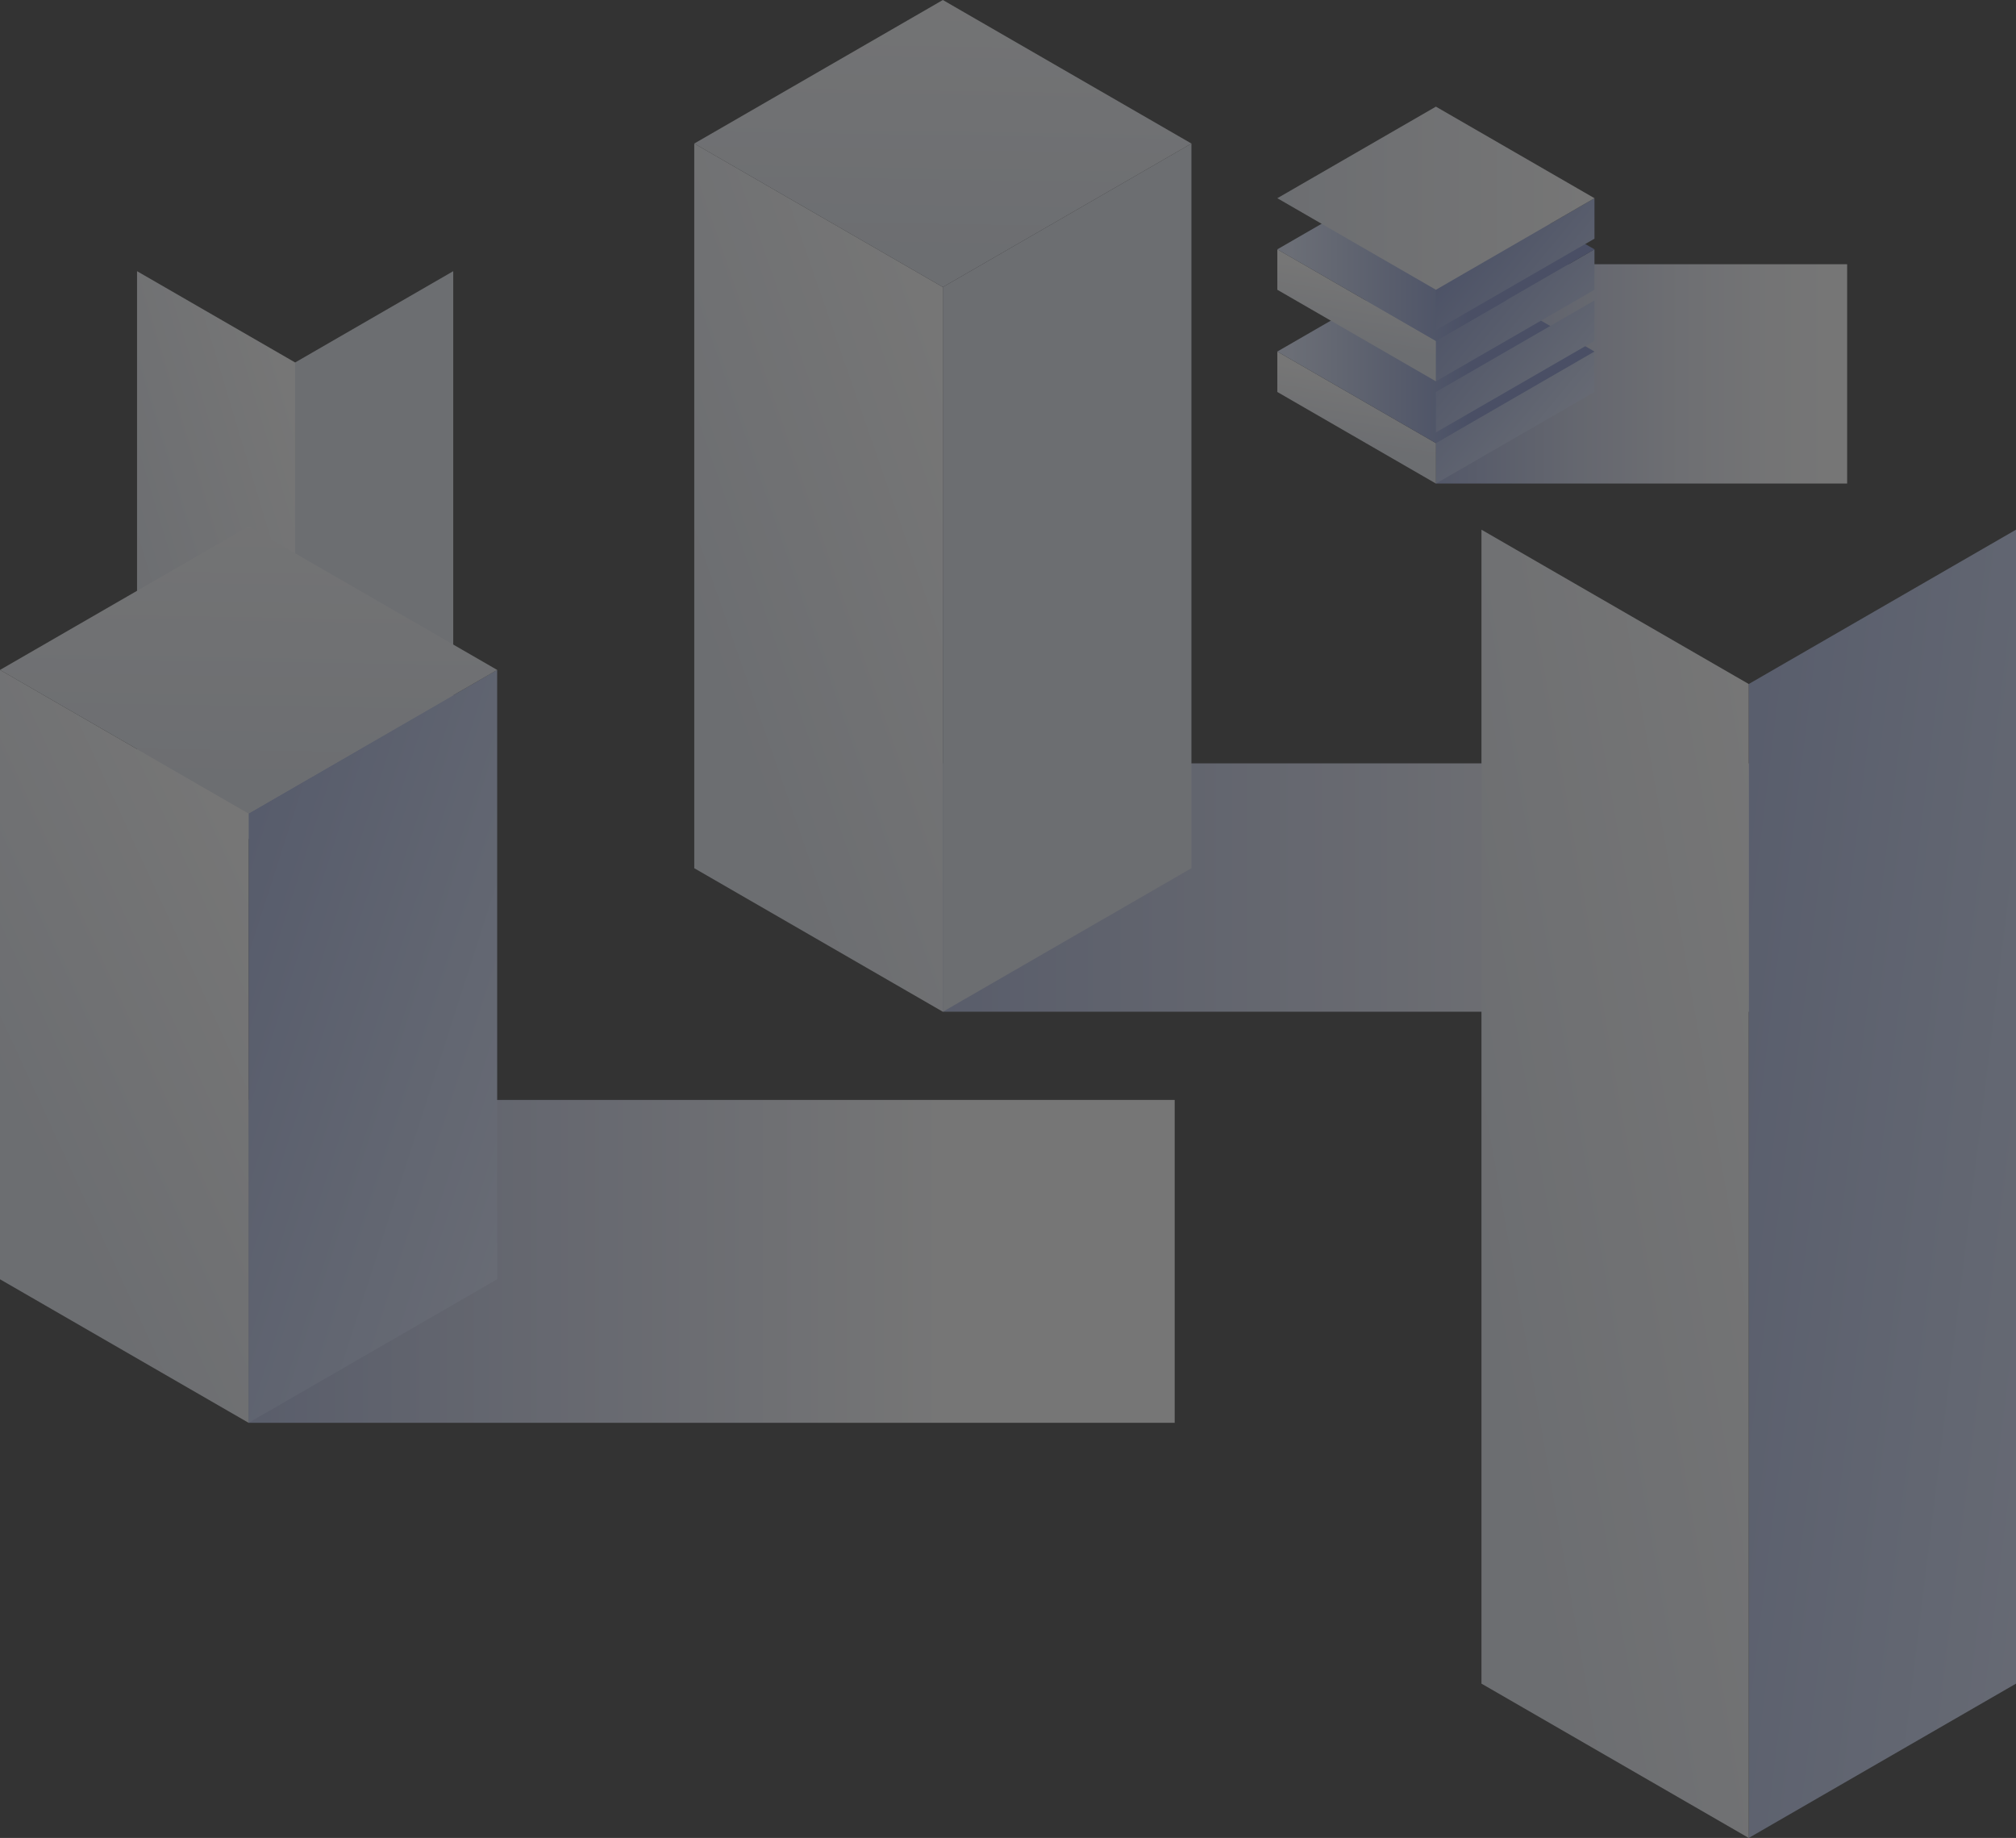 <svg xmlns="http://www.w3.org/2000/svg" xmlns:xlink="http://www.w3.org/1999/xlink" width="495.24" height="451.449" viewBox="0 0 495.24 451.449">
  <rect x="0" y="0" width="495.24" height="451.449" fill="#333333" stroke="none"/>
  <defs>
    <linearGradient id="linear-gradient" x1="-0.491" y1="0.5" x2="0.903" y2="0.5" gradientUnits="objectBoundingBox">
      <stop offset="0" stop-color="#788acb"/>
      <stop offset="1" stop-color="#fff"/>
    </linearGradient>
    <linearGradient id="linear-gradient-2" x1="0.834" y1="0.095" x2="0.269" y2="0.78" gradientUnits="objectBoundingBox">
      <stop offset="0" stop-color="#fff"/>
      <stop offset="1" stop-color="#e1e6f0"/>
    </linearGradient>
    <linearGradient id="linear-gradient-3" x1="0.524" y1="-0.378" x2="0.489" y2="0.908" xlink:href="#linear-gradient-2"/>
    <linearGradient id="linear-gradient-4" x1="0.861" y1="0.093" x2="0.25" y2="0.782" xlink:href="#linear-gradient-2"/>
    <linearGradient id="linear-gradient-6" x1="-0.423" y1="0.5" x2="0.751" y2="0.5" xlink:href="#linear-gradient"/>
    <linearGradient id="linear-gradient-7" x1="-0.545" y1="-0.523" x2="1.066" y2="1.054" gradientUnits="objectBoundingBox">
      <stop offset="0" stop-color="#788acb"/>
      <stop offset="1" stop-color="#dee8ff"/>
    </linearGradient>
    <linearGradient id="linear-gradient-8" x1="0.786" y1="0.099" x2="0.302" y2="0.777" xlink:href="#linear-gradient-2"/>
    <linearGradient id="linear-gradient-10" x1="-0.172" y1="0.5" x2="0.966" y2="0.5" gradientUnits="objectBoundingBox">
      <stop offset="0" stop-color="#788acb"/>
      <stop offset="0.214" stop-color="#a2aedb"/>
      <stop offset="0.454" stop-color="#cad1ea"/>
      <stop offset="0.673" stop-color="#e7eaf5"/>
      <stop offset="0.862" stop-color="#f8f9fc"/>
      <stop offset="1" stop-color="#fff"/>
    </linearGradient>
    <linearGradient id="linear-gradient-11" x1="-0.305" y1="-0.054" x2="0.931" y2="0.797" xlink:href="#linear-gradient-7"/>
    <linearGradient id="linear-gradient-12" x1="0.561" y1="0.189" x2="0.458" y2="0.715" xlink:href="#linear-gradient-2"/>
    <linearGradient id="linear-gradient-13" x1="0.611" y1="0.5" x2="0.038" y2="0.5" xlink:href="#linear-gradient-7"/>
    <linearGradient id="linear-gradient-14" x1="-0.166" y1="0.042" x2="1.07" y2="0.892" xlink:href="#linear-gradient-7"/>
    <linearGradient id="linear-gradient-17" x1="-0.028" y1="0.137" x2="1.209" y2="0.987" xlink:href="#linear-gradient-7"/>
    <linearGradient id="linear-gradient-20" x1="0.111" y1="0.233" x2="1.348" y2="1.083" xlink:href="#linear-gradient-7"/>
    <linearGradient id="linear-gradient-22" x1="0.988" y1="0.5" x2="0" y2="0.5" xlink:href="#linear-gradient-2"/>
    <linearGradient id="linear-gradient-23" x1="-1.27" y1="-0.572" x2="1.459" y2="1.081" xlink:href="#linear-gradient-7"/>
    <linearGradient id="linear-gradient-24" x1="0.977" y1="0.086" x2="0.17" y2="0.786" xlink:href="#linear-gradient-2"/>
  </defs>
  <g id="Group_651" data-name="Group 651" transform="translate(-1197.609 -419.037)" opacity="0.33">
    <g id="Group_643" data-name="Group 643" transform="translate(1197.609 419.037)">
      <path id="Path_397" data-name="Path 397" d="M2969.548,1674.162H2747.974v61h212.957Z" transform="translate(-2516.359 -1486.655)" fill="url(#linear-gradient)" style="mix-blend-mode: multiply;isolation: isolate"/>
      <g id="Group_640" data-name="Group 640" transform="translate(170.549)">
        <path id="Path_398" data-name="Path 398" d="M2747.974,690.29v178l61.066-35.256v-178Z" transform="translate(-2686.908 -619.778)" fill="#e1e6f0"/>
        <path id="Path_399" data-name="Path 399" d="M2400.281,690.29v178l-61.066-35.256v-178Z" transform="translate(-2339.215 -619.778)" fill="url(#linear-gradient-2)"/>
        <path id="Path_400" data-name="Path 400" d="M2339.215,454.294l61.066,35.256,61.066-35.256-61.066-35.256Z" transform="translate(-2339.215 -419.037)" fill="url(#linear-gradient-3)"/>
      </g>
      <g id="Group_641" data-name="Group 641" transform="translate(33.664 44.186)">
        <path id="Path_401" data-name="Path 401" d="M1682.922,887.325v123.641l38.839-22.423V864.9Z" transform="translate(-1644.084 -842.478)" fill="#e1e6f0"/>
        <path id="Path_402" data-name="Path 402" d="M1461.786,887.325v123.641l-38.839-22.423V864.9Z" transform="translate(-1422.948 -842.478)" fill="url(#linear-gradient-4)"/>
        <path id="Path_403" data-name="Path 403" d="M1422.948,737.229l38.839,22.423,38.839-22.423-38.839-22.423Z" transform="translate(-1422.948 -714.805)" fill="url(#linear-gradient-3)"/>
      </g>
      <g id="Group_642" data-name="Group 642" transform="translate(0 129.296)">
        <rect id="Rectangle_302" data-name="Rectangle 302" width="227.499" height="79.302" transform="translate(61.066 140.88)" fill="url(#linear-gradient-6)" style="mix-blend-mode: multiply;isolation: isolate"/>
        <path id="Path_404" data-name="Path 404" d="M1606.368,1555.761v149.67l61.066-35.256V1520.5Z" transform="translate(-1545.302 -1485.248)" fill="url(#linear-gradient-7)"/>
        <path id="Path_405" data-name="Path 405" d="M1197.609,1520.5l61.066,35.256,61.066-35.256-61.066,35.256Z" transform="translate(-1197.609 -1485.248)" fill="#fff"/>
        <path id="Path_406" data-name="Path 406" d="M1258.675,1555.761v149.67l-61.066-35.256V1520.5Z" transform="translate(-1197.609 -1485.248)" fill="url(#linear-gradient-8)"/>
        <path id="Path_407" data-name="Path 407" d="M1197.609,1319.764l61.066,35.256,61.066-35.256-61.066-35.256Z" transform="translate(-1197.609 -1284.508)" fill="url(#linear-gradient-3)"/>
      </g>
    </g>
    <g id="Group_649" data-name="Group 649" transform="translate(1511.389 445.237)">
      <rect id="Rectangle_303" data-name="Rectangle 303" width="101.023" height="53.866" transform="translate(38.956 38.703)" fill="url(#linear-gradient-10)" style="mix-blend-mode: multiply;isolation: isolate"/>
      <g id="Group_648" data-name="Group 648" transform="translate(0 0)">
        <g id="Group_644" data-name="Group 644" transform="translate(0 37.654)">
          <path id="Path_408" data-name="Path 408" d="M3558.726,1019.5v9.933l38.956-22.491v-9.933Z" transform="translate(-3519.771 -974.515)" fill="url(#linear-gradient-11)"/>
          <path id="Path_409" data-name="Path 409" d="M3297.968,997.006l38.956,22.491,38.956-22.491-38.956,22.491Z" transform="translate(-3297.968 -974.515)" fill="#fff"/>
          <path id="Path_410" data-name="Path 410" d="M3336.924,1019.5v9.933l-38.956-22.491v-9.933Z" transform="translate(-3297.968 -974.515)" fill="url(#linear-gradient-12)"/>
          <path id="Path_411" data-name="Path 411" d="M3297.968,868.948l38.956,22.491,38.956-22.491-38.956-22.491Z" transform="translate(-3297.968 -846.457)" fill="url(#linear-gradient-13)"/>
        </g>
        <g id="Group_645" data-name="Group 645" transform="translate(0 25.102)">
          <path id="Path_412" data-name="Path 412" d="M3558.726,935.482v9.933l38.956-22.491v-9.933Z" transform="translate(-3519.771 -890.5)" fill="url(#linear-gradient-14)"/>
          <path id="Path_413" data-name="Path 413" d="M3297.968,912.991l38.956,22.491,38.956-22.491-38.956,22.491Z" transform="translate(-3297.968 -890.5)" fill="#fff"/>
          <path id="Path_414" data-name="Path 414" d="M3336.924,935.482v9.933l-38.956-22.491v-9.933Z" transform="translate(-3297.968 -890.5)" fill="url(#linear-gradient-12)"/>
          <path id="Path_415" data-name="Path 415" d="M3297.968,784.933l38.956,22.491,38.956-22.491-38.956-22.491Z" transform="translate(-3297.968 -762.442)" fill="url(#linear-gradient-13)"/>
        </g>
        <g id="Group_646" data-name="Group 646" transform="translate(0 12.551)">
          <path id="Path_416" data-name="Path 416" d="M3558.726,851.468V861.4l38.956-22.491v-9.933Z" transform="translate(-3519.771 -806.486)" fill="url(#linear-gradient-17)"/>
          <path id="Path_417" data-name="Path 417" d="M3297.968,828.977l38.956,22.491,38.956-22.491-38.956,22.491Z" transform="translate(-3297.968 -806.486)" fill="#fff"/>
          <path id="Path_418" data-name="Path 418" d="M3336.924,851.468V861.4l-38.956-22.491v-9.933Z" transform="translate(-3297.968 -806.486)" fill="url(#linear-gradient-12)"/>
          <path id="Path_419" data-name="Path 419" d="M3355.782,712.522l20.1-11.6-38.956-22.491-38.956,22.491,38.956,22.491,18.858-10.888" transform="translate(-3297.968 -678.428)" fill="url(#linear-gradient-13)"/>
        </g>
        <g id="Group_647" data-name="Group 647">
          <path id="Path_420" data-name="Path 420" d="M3558.726,767.453v9.933l38.956-22.491v-9.933Z" transform="translate(-3519.771 -722.471)" fill="url(#linear-gradient-20)"/>
          <path id="Path_421" data-name="Path 421" d="M3297.968,744.962l38.956,22.491,38.956-22.491-38.956,22.491Z" transform="translate(-3297.968 -722.471)" fill="#fff"/>
          <path id="Path_422" data-name="Path 422" d="M3336.924,767.453v9.933L3297.968,754.9v-9.933Z" transform="translate(-3297.968 -722.471)" fill="url(#linear-gradient-12)"/>
          <path id="Path_423" data-name="Path 423" d="M3297.968,616.9l38.956,22.491,38.956-22.491-38.956-22.491Z" transform="translate(-3297.968 -594.414)" fill="url(#linear-gradient-22)"/>
        </g>
      </g>
    </g>
    <g id="Group_650" data-name="Group 650" transform="translate(1561.536 511.236)">
      <path id="Path_424" data-name="Path 424" d="M4073.124,1327.84v283.436l65.657-37.907V1289.933Z" transform="translate(-4007.467 -1252.026)" fill="url(#linear-gradient-23)"/>
      <path id="Path_425" data-name="Path 425" d="M3633.635,1289.933l65.657,37.907,65.657-37.907-65.657,37.907Z" transform="translate(-3633.635 -1252.026)" fill="#fff"/>
      <path id="Path_426" data-name="Path 426" d="M3699.292,1327.84v283.436l-65.657-37.907V1289.933Z" transform="translate(-3633.635 -1252.026)" fill="url(#linear-gradient-24)"/>
      <path id="Path_427" data-name="Path 427" d="M3633.635,1074.1l65.657,37.907,65.657-37.907-65.657-37.907Z" transform="translate(-3633.635 -1036.194)" fill="url(#linear-gradient-3)"/>
    </g>
  </g>
</svg>
